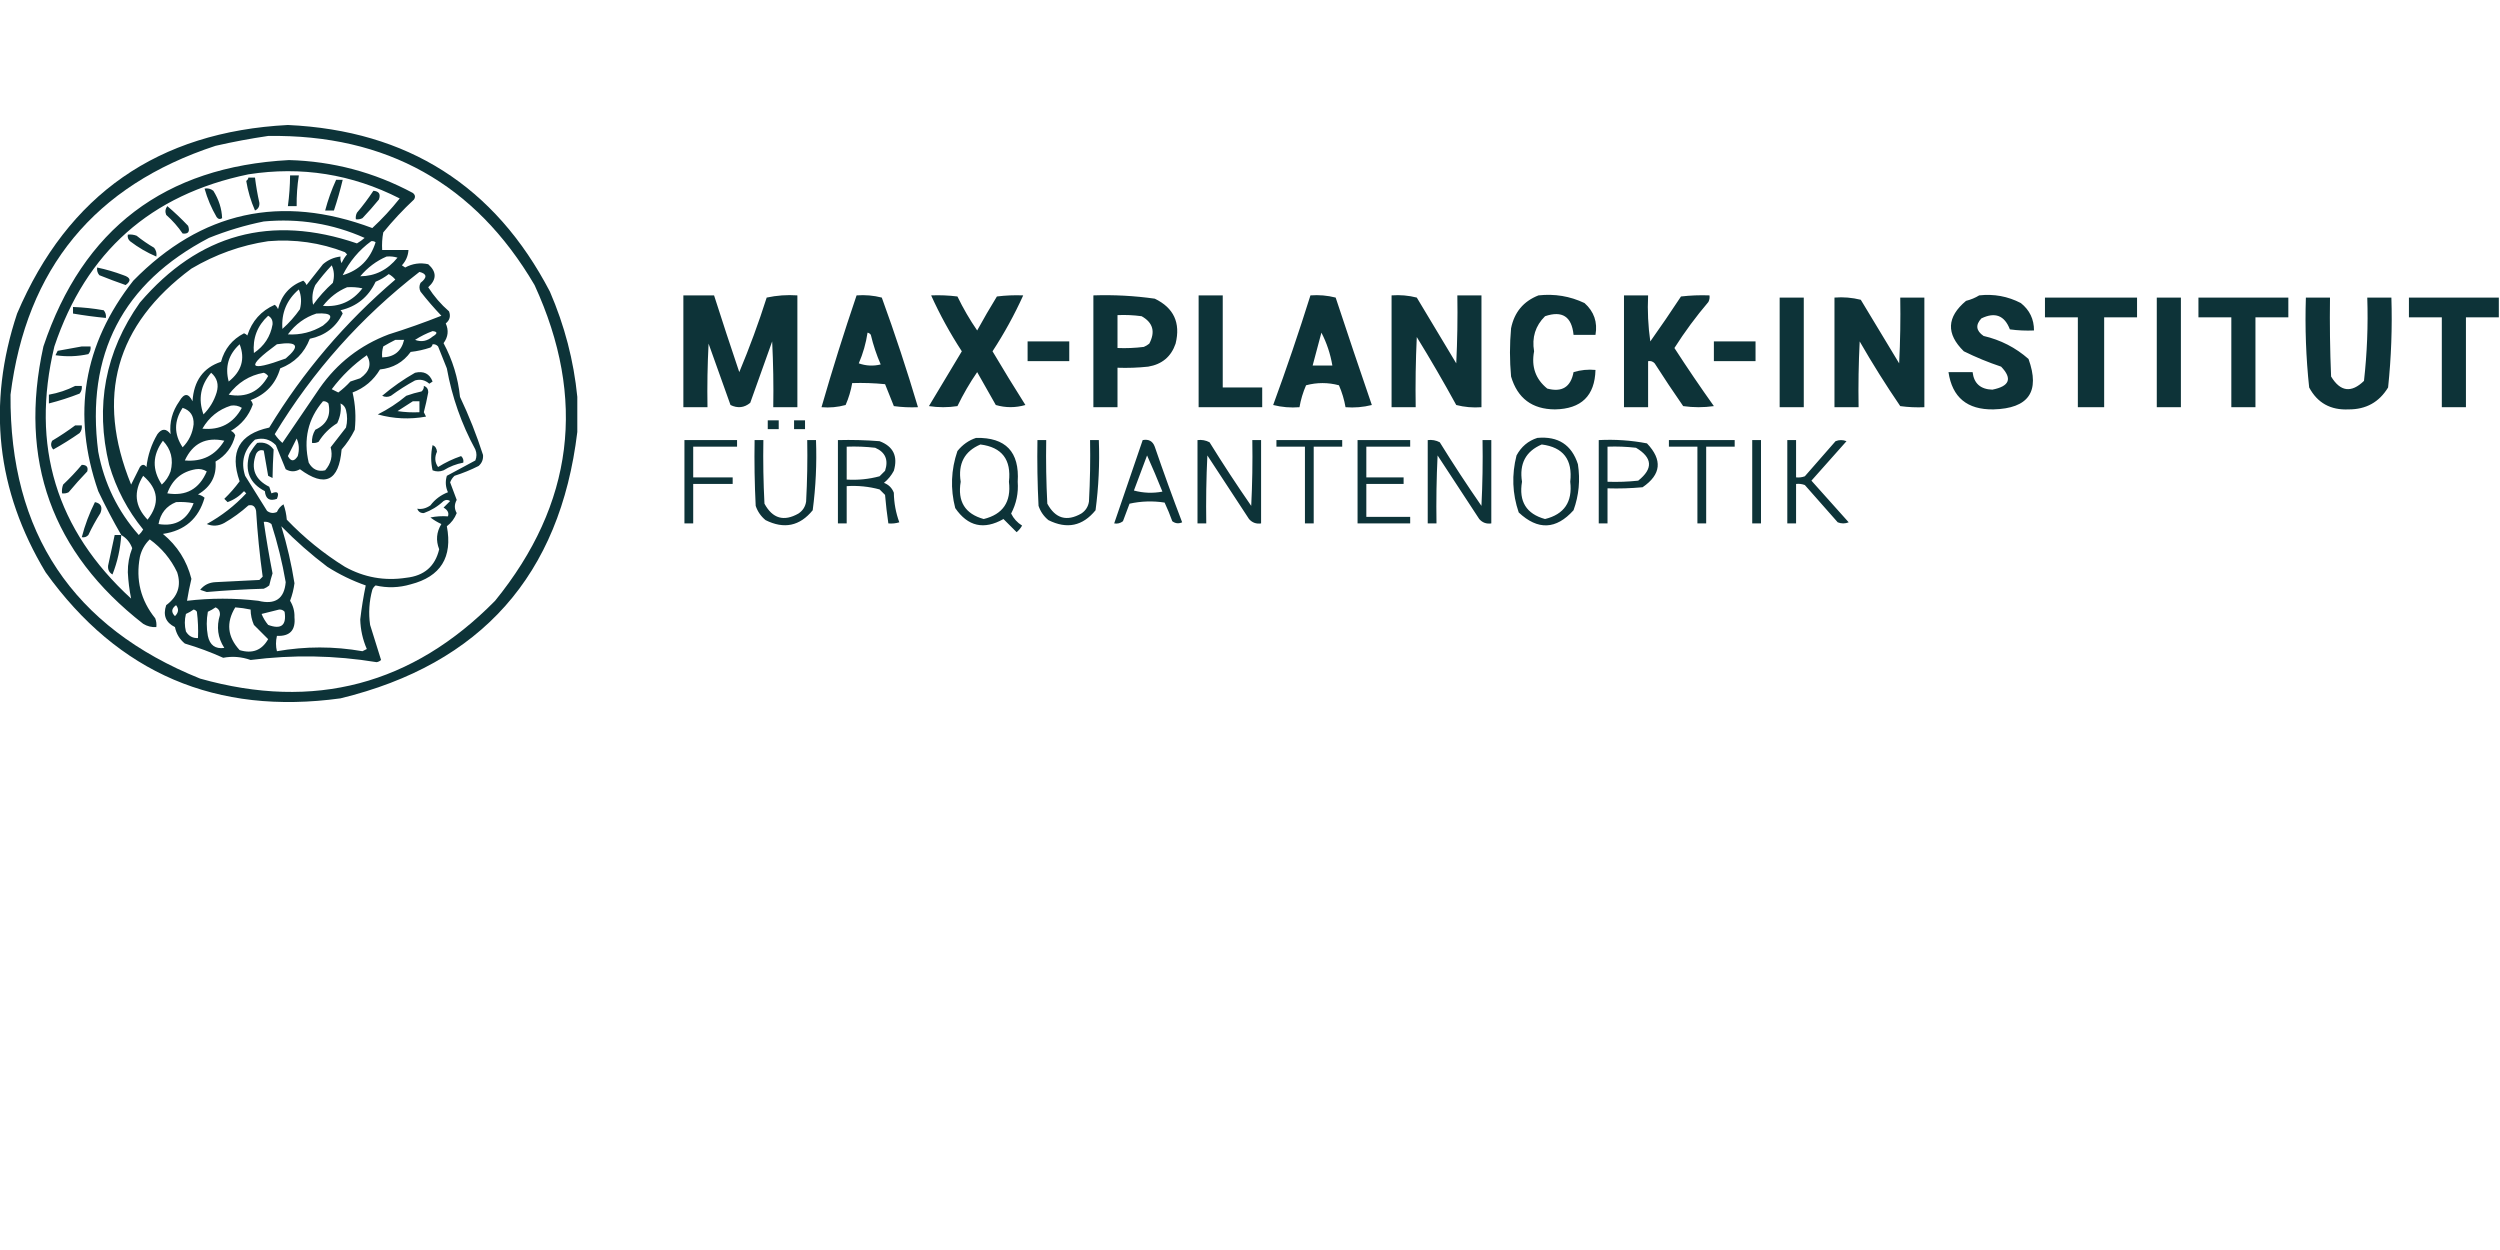 <?xml version="1.0" encoding="UTF-8" standalone="no"?>
<svg xmlns="http://www.w3.org/2000/svg" xmlns:xlink="http://www.w3.org/1999/xlink" xmlns:serif="http://www.serif.com/" width="100%" height="100%" viewBox="0 0 1000 500" version="1.1" xml:space="preserve" style="fill-rule:evenodd;clip-rule:evenodd;stroke-linejoin:round;stroke-miterlimit:2;">
    <g id="MPQ" transform="matrix(0.709,0,0,0.709,-10.697,44.172)">
        <g id="Head" transform="matrix(1.237,0,0,1.237,-1432.45,5.124)">
            <path d="M1433.5,126.5L1433.5,142.5C1425.63,207.873 1389.63,248.373 1325.5,264C1268.89,271.767 1224.06,252.601 1191,206.5C1168.57,169.22 1164.23,129.887 1178,88.5C1201.12,34.257 1242.28,5.59 1301.5,2.5C1356.08,5.021 1395.92,30.354 1421,78.5C1427.7,93.981 1431.87,109.981 1433.5,126.5ZM1292.5,7.5C1284.58,8.656 1276.58,10.156 1268.5,12C1213.37,30.099 1182.2,67.932 1175,125.5C1174.53,188.439 1203.37,231.605 1261.5,255C1313.46,269.637 1358.29,257.804 1396,219.5C1431.85,175.353 1437.85,127.353 1414,75.5C1386.96,29.382 1346.46,6.715 1292.5,7.5Z" style="fill:rgb(13,51,56);"></path>
            <path d="M1344.5,59.5L1356.5,59.5C1356.33,62.179 1355.33,64.513 1353.5,66.5C1354,66.833 1354.5,67.167 1355,67.5C1358.31,65.693 1361.81,65.193 1365.5,66C1369.41,69.455 1369.41,72.955 1365.5,76.5C1368.14,80.635 1371.3,84.301 1375,87.5C1375.82,89.701 1375.32,91.534 1373.5,93C1374.92,96.164 1374.59,99.164 1372.5,102C1376.61,109.665 1379.11,117.831 1380,126.5C1384.1,135.128 1387.6,143.962 1390.5,153C1390.65,155.034 1389.98,156.701 1388.5,158C1384.95,159.793 1381.29,161.293 1377.5,162.5C1376.59,163.328 1375.92,164.328 1375.5,165.5C1376.5,168.172 1377.5,170.838 1378.5,173.5C1377.37,175.538 1377.37,177.538 1378.5,179.5C1377.55,181.949 1376.05,183.949 1374,185.5C1376.69,199.65 1371.19,208.483 1357.5,212C1352.18,213.568 1346.84,213.735 1341.5,212.5C1340.81,213.025 1340.31,213.692 1340,214.5C1338.56,219.762 1338.23,225.096 1339,230.5C1340.74,235.932 1342.4,241.265 1344,246.5C1343.44,247.022 1342.77,247.355 1342,247.5C1322.86,244.364 1303.7,244.031 1284.5,246.5C1280.35,245.028 1276.18,244.695 1272,245.5C1266.4,242.965 1260.57,240.798 1254.5,239C1252.11,237.048 1250.61,234.548 1250,231.5C1245.78,229.437 1244.45,226.104 1246,221.5C1251.31,217.584 1252.97,212.584 1251,206.5C1248.12,200.453 1243.96,195.453 1238.5,191.5C1236.24,193.677 1234.74,196.343 1234,199.5C1232.04,209.95 1234.38,219.284 1241,227.5C1241.49,228.793 1241.66,230.127 1241.5,231.5C1239.35,231.628 1237.35,231.128 1235.5,230C1193.78,197.512 1178.61,155.345 1190,103.5C1208,49.846 1245.34,21.512 1302,18.5C1322.03,19.05 1340.87,24.05 1358.5,33.5C1359.58,34.365 1359.75,35.365 1359,36.5C1353.97,41.199 1349.3,46.199 1345,51.5C1344.5,54.146 1344.34,56.813 1344.5,59.5ZM1350.5,100.5C1348.71,101.391 1346.88,102.391 1345,103.5C1344.51,105.134 1344.34,106.801 1344.5,108.5C1349.95,108.379 1353.28,105.712 1354.5,100.5L1350.5,100.5ZM1297.5,223.5C1294.97,224.166 1292.31,224.832 1289.5,225.5C1290.25,227.332 1291.25,228.999 1292.5,230.5C1298.45,232.71 1300.95,230.71 1300,224.5C1299.33,223.748 1298.5,223.414 1297.5,223.5ZM1268.5,222.5C1267.47,223.249 1266.3,223.915 1265,224.5C1264.33,228.167 1264.33,231.833 1265,235.5C1265.89,239.737 1268.39,241.571 1272.5,241C1269.51,236.378 1268.84,231.378 1270.5,226C1270.61,224.301 1269.95,223.134 1268.5,222.5ZM1317.5,128.5C1310.68,136.5 1308.51,145.833 1311,156.5C1312.71,159.58 1315.21,160.746 1318.5,160C1321.21,156.889 1322.04,153.389 1321,149.5C1323.33,146.5 1325.67,143.5 1328,140.5C1328.67,137.833 1328.67,135.167 1328,132.5C1327.63,131.09 1326.8,130.09 1325.5,129.5C1325.93,132.475 1325.43,135.475 1324,138.5C1320.5,140.667 1317.67,143.5 1315.5,147C1314.55,147.483 1313.55,147.649 1312.5,147.5C1312.37,145.345 1312.87,143.345 1314,141.5C1319.21,139.083 1321.21,135.083 1320,129.5C1319.33,128.748 1318.5,128.414 1317.5,128.5ZM1275.5,130.5C1269.88,132.271 1265.55,135.771 1262.5,141C1270.6,141.785 1276.6,138.618 1280.5,131.5C1278.95,130.548 1277.29,130.215 1275.5,130.5ZM1253.5,131.5C1249.51,137.518 1249.51,143.518 1253.5,149.5C1256.38,146.578 1258.04,143.078 1258.5,139C1258.67,135.149 1257,132.649 1253.5,131.5ZM1254.5,155.5C1262.45,156.19 1268.45,153.19 1272.5,146.5C1264.1,144.701 1258.1,147.701 1254.5,155.5ZM1305.5,145.5C1304.19,148.114 1302.86,150.78 1301.5,153.5C1302.89,156.079 1304.39,156.079 1306,153.5C1306.8,150.633 1306.63,147.966 1305.5,145.5ZM1244.5,146.5C1239.68,153.077 1239.52,159.743 1244,166.5C1245.83,164.844 1247.16,162.844 1248,160.5C1249.39,155.051 1248.23,150.384 1244.5,146.5ZM1259.5,159.5C1253.09,160.566 1248.76,164.233 1246.5,170.5C1255.06,171.885 1261.06,168.552 1264.5,160.5C1262.95,159.548 1261.29,159.215 1259.5,159.5ZM1235.5,162.5C1230.99,169.746 1231.65,176.412 1237.5,182.5C1243.18,175.228 1242.51,168.561 1235.5,162.5ZM1290.5,46.5C1282.06,48.2 1273.72,50.7 1265.5,54C1226.1,74.625 1209.27,107.125 1215,151.5C1217.72,165.945 1223.89,178.612 1233.5,189.5C1234.29,188.758 1234.95,187.925 1235.5,187C1228.38,178.257 1223.21,168.423 1220,157.5C1213.48,130.626 1218.14,105.959 1234,83.5C1260.82,52.119 1293.82,43.119 1333,56.5C1334.25,55.789 1335.42,54.956 1336.5,54C1321.89,47.51 1306.56,45.01 1290.5,46.5ZM1292.5,55.5C1280.15,57.343 1268.48,61.51 1257.5,68C1222.88,93.661 1213.71,126.494 1230,166.5C1231.33,163.869 1232.66,161.202 1234,158.5C1235,157.167 1236,157.167 1237,158.5C1237.59,153.133 1239.26,148.133 1242,143.5C1244,140.833 1246,140.833 1248,143.5C1247.42,138.092 1248.75,133.092 1252,128.5C1254.18,124.71 1256.18,124.71 1258,128.5C1258.58,119.181 1262.92,113.181 1271,110.5C1272.6,104.62 1276.1,100.286 1281.5,97.5C1282.09,97.709 1282.59,98.043 1283,98.5C1285.11,91.932 1289.27,87.266 1295.5,84.5C1296.19,85.025 1296.69,85.692 1297,86.5C1298.54,80.132 1302.37,75.798 1308.5,73.5C1309.19,74.025 1309.69,74.692 1310,75.5C1312.5,72.333 1315,69.167 1317.5,66C1319.82,64.007 1322.48,62.841 1325.5,62.5C1325.35,63.552 1325.52,64.552 1326,65.5C1326.64,64.034 1327.47,62.7 1328.5,61.5C1328.17,61.167 1327.83,60.833 1327.5,60.5C1316.24,56.15 1304.57,54.484 1292.5,55.5ZM1339.5,55.5C1333.93,59.573 1329.6,64.739 1326.5,71C1334.04,68.79 1339.04,63.79 1341.5,56C1340.91,55.536 1340.24,55.369 1339.5,55.5ZM1346.5,62.5C1341.85,64.507 1337.85,67.507 1334.5,71.5C1341.29,71.439 1346.96,68.606 1351.5,63C1349.87,62.507 1348.2,62.34 1346.5,62.5ZM1321.5,66.5C1318.83,69.335 1316.33,72.335 1314,75.5C1312.68,78.406 1312.35,81.406 1313,84.5C1315.63,80.868 1318.63,77.535 1322,74.5C1322.8,71.633 1322.63,68.966 1321.5,66.5ZM1361.5,69.5C1334.93,90.072 1312.93,114.738 1295.5,143.5C1296.48,144.981 1297.65,146.315 1299,147.5C1304.67,139.167 1310.33,130.833 1316,122.5C1323.98,111.094 1334.48,102.927 1347.5,98C1355.65,95.452 1363.65,92.619 1371.5,89.5C1368.15,85.981 1364.98,82.314 1362,78.5C1361.33,77.167 1361.33,75.833 1362,74.5C1365.13,72.039 1364.97,70.372 1361.5,69.5ZM1347.5,70.5C1345.73,71.892 1343.73,73.059 1341.5,74C1338.24,80.929 1332.91,85.262 1325.5,87C1325.96,87.414 1326.29,87.914 1326.5,88.5C1323.43,94.723 1318.43,98.556 1311.5,100C1309,106.5 1304.5,111 1298,113.5C1295.96,120.54 1291.46,125.373 1284.5,128C1285.02,128.561 1285.36,129.228 1285.5,130C1283.63,135.207 1280.29,139.207 1275.5,142C1276.43,142.388 1277.09,143.055 1277.5,144C1276.18,149.313 1273.18,153.313 1268.5,156C1269.06,162.542 1266.39,167.542 1260.5,171C1261.62,171.249 1262.62,171.749 1263.5,172.5C1260.77,182.063 1254.43,187.563 1244.5,189C1251.07,194.408 1255.41,201.241 1257.5,209.5C1256.7,212.82 1256.04,216.154 1255.5,219.5C1266.33,218.225 1277.16,218.225 1288,219.5C1295.7,221.422 1299.87,218.589 1300.5,211C1298.95,202.017 1296.78,193.184 1294,184.5C1292.99,183.663 1291.82,183.33 1290.5,183.5C1291.64,191.36 1292.97,199.193 1294.5,207C1293.92,208.811 1293.42,210.645 1293,212.5C1292.25,213.126 1291.42,213.626 1290.5,214C1281.81,214.254 1273.15,214.754 1264.5,215.5C1263.5,215.167 1262.5,214.833 1261.5,214.5C1263.25,212.3 1265.59,211.133 1268.5,211C1275.17,210.667 1281.83,210.333 1288.5,210L1290,208.5C1288.62,198.586 1287.62,188.586 1287,178.5C1286.58,176.385 1285.41,175.552 1283.5,176C1280.11,179.053 1276.45,181.72 1272.5,184C1269.86,185.436 1267.19,185.602 1264.5,184.5C1271.26,180.789 1277.26,176.122 1282.5,170.5C1282.17,170.167 1281.83,169.833 1281.5,169.5C1279.39,171.786 1276.89,173.452 1274,174.5L1272.5,173C1275.07,170.521 1277.4,167.854 1279.5,165C1274.77,151.622 1279.27,143.455 1293,140.5C1308.48,115.011 1327.64,92.511 1350.5,73C1349.63,71.955 1348.63,71.122 1347.5,70.5ZM1328.5,76.5C1324.19,78.293 1320.52,81.126 1317.5,85C1324.92,85.626 1330.92,82.96 1335.5,77C1333.19,76.503 1330.86,76.337 1328.5,76.5ZM1306.5,77.5C1300.96,82.245 1298.46,88.245 1299,95.5C1302.04,92.797 1304.7,89.797 1307,86.5C1307.8,83.304 1307.64,80.304 1306.5,77.5ZM1314.5,88.5C1309.28,90.188 1304.95,93.354 1301.5,98C1307.24,98.322 1312.58,96.989 1317.5,94C1322.79,89.868 1321.79,88.035 1314.5,88.5ZM1292.5,89.5C1287.54,94.097 1285.37,99.763 1286,106.5C1290.72,103.304 1293.55,98.97 1294.5,93.5C1294.66,91.646 1293.99,90.312 1292.5,89.5ZM1367.5,96.5C1364.69,97.537 1362.02,98.87 1359.5,100.5C1362.36,101.599 1365.03,101.099 1367.5,99C1369.84,97.608 1369.84,96.775 1367.5,96.5ZM1250.5,221.5C1248.36,223.06 1248.2,224.727 1250,226.5C1251.68,224.852 1251.84,223.185 1250.5,221.5ZM1250.5,174.5C1246.05,176.291 1243.39,179.624 1242.5,184.5C1250.29,185.763 1255.62,182.596 1258.5,175C1255.85,174.503 1253.19,174.336 1250.5,174.5ZM1277.5,222.5C1273.25,229.441 1273.92,235.941 1279.5,242C1285.28,243.758 1289.61,242.092 1292.5,237C1290.4,234.9 1288.23,232.733 1286,230.5C1285.02,228.26 1284.52,225.927 1284.5,223.5C1282.19,223.007 1279.86,222.674 1277.5,222.5ZM1298.5,185.5C1301.11,194.007 1303.11,202.674 1304.5,211.5C1304.15,214.251 1303.48,216.917 1302.5,219.5C1303.92,221.787 1304.59,224.287 1304.5,227C1305.07,232.93 1302.4,235.764 1296.5,235.5C1295.94,237.949 1295.94,240.282 1296.5,242.5C1309.5,240.222 1322.5,240.222 1335.5,242.5C1336.17,242.167 1336.83,241.833 1337.5,241.5C1335.63,237.195 1334.63,232.695 1334.5,228C1335.12,222.711 1335.95,217.545 1337,212.5C1330.85,210.339 1325.01,207.506 1319.5,204C1312.04,198.369 1305.04,192.202 1298.5,185.5ZM1258.5,223.5C1257.47,224.249 1256.3,224.915 1255,225.5C1254.33,228.167 1254.33,230.833 1255,233.5C1256.26,235.607 1258.1,236.607 1260.5,236.5C1260.67,232.486 1260.5,228.486 1260,224.5C1259.62,223.944 1259.12,223.611 1258.5,223.5ZM1279.5,102.5C1274.4,107.141 1272.73,112.808 1274.5,119.5C1280.41,114.822 1282.08,109.155 1279.5,102.5ZM1296.5,102.5C1282.08,113.092 1283.41,115.258 1300.5,109C1307.3,103.233 1305.97,101.066 1296.5,102.5ZM1367.5,102.5C1367.39,103.117 1367.06,103.617 1366.5,104C1363.58,104.988 1360.58,105.654 1357.5,106C1354.1,110.704 1349.44,113.37 1343.5,114C1340.53,118.973 1336.36,122.473 1331,124.5C1332.29,130.027 1332.62,135.694 1332,141.5C1330.39,144.772 1328.39,147.772 1326,150.5C1324.78,164.948 1318.44,167.948 1307,159.5C1304.82,160.758 1302.65,160.758 1300.5,159.5C1299.06,155.857 1297.56,152.19 1296,148.5C1293.35,145.806 1290.18,144.973 1286.5,146C1281.44,150.641 1279.94,156.141 1282,162.5C1285.33,167.833 1288.67,173.167 1292,178.5C1293.39,179.554 1294.89,179.72 1296.5,179C1297.16,177.513 1298.16,176.347 1299.5,175.5C1300.31,177.766 1300.81,180.1 1301,182.5C1308.96,190.803 1317.8,197.97 1327.5,204C1336.26,208.857 1345.6,210.524 1355.5,209C1363.67,208.113 1368.67,203.78 1370.5,196C1368.92,191.985 1369.25,188.151 1371.5,184.5C1369.71,183.684 1368.05,182.684 1366.5,181.5C1369.1,180.969 1371.77,180.802 1374.5,181C1375.06,179.434 1374.39,178.101 1372.5,177L1375.5,174C1374.5,173.333 1373.5,173.333 1372.5,174C1369.87,176.466 1366.87,178.299 1363.5,179.5C1362,179.547 1361,178.881 1360.5,177.5C1362.51,177.868 1364.51,177.368 1366.5,176C1368.6,173.23 1371.27,171.23 1374.5,170C1373.4,167.599 1373.23,165.099 1374,162.5C1378.3,160.172 1382.63,157.839 1387,155.5C1387.67,153.833 1387.67,152.167 1387,150.5C1380.66,138.837 1376.33,126.503 1374,113.5C1372.67,110.167 1371.33,106.833 1370,103.5C1369.33,102.748 1368.5,102.414 1367.5,102.5ZM1359.5,115.5C1363.45,114.573 1366.11,115.906 1367.5,119.5C1367,119.833 1366.5,120.167 1366,120.5C1364.1,118.818 1361.94,118.318 1359.5,119C1355.66,121.084 1352,123.417 1348.5,126C1347.17,126.667 1345.83,126.667 1344.5,126C1349.25,121.974 1354.25,118.474 1359.5,115.5ZM1363.5,121.5C1364.88,121.962 1365.55,122.962 1365.5,124.5C1364.94,127.535 1364.27,130.535 1363.5,133.5C1363.83,134.167 1364.17,134.833 1364.5,135.5C1357.09,136.851 1349.76,136.517 1342.5,134.5C1347.18,132.164 1351.51,129.331 1355.5,126C1357.79,125.178 1360.12,124.511 1362.5,124C1363.25,123.329 1363.59,122.496 1363.5,121.5ZM1358.5,128.5C1356.23,129.976 1353.9,131.476 1351.5,133C1354.82,133.498 1358.15,133.665 1361.5,133.5L1361.5,128.5L1358.5,128.5ZM1287.5,147.5C1290.65,146.959 1293.15,147.959 1295,150.5C1294.73,154.937 1294.56,159.271 1294.5,163.5C1293.83,163.167 1293.17,162.833 1292.5,162.5C1291.8,158.623 1291.14,154.79 1290.5,151C1289,150.493 1287.84,150.993 1287,152.5C1284.48,159.253 1286.48,164.253 1293,167.5C1293.33,168.5 1293.67,169.5 1294,170.5C1296.83,169.333 1297.67,170.167 1296.5,173C1293.16,174.206 1291.33,173.04 1291,169.5C1284.05,165.908 1281.71,160.241 1284,152.5C1285,150.677 1286.16,149.01 1287.5,147.5ZM1367.5,148.5C1368.69,148.97 1369.36,149.97 1369.5,151.5C1368.34,154.041 1368.5,156.375 1370,158.5C1373.3,156.432 1376.8,154.766 1380.5,153.5C1381.39,154.325 1381.72,155.325 1381.5,156.5C1378.31,157.092 1375.31,158.259 1372.5,160C1370.83,160.667 1369.17,160.667 1367.5,160C1366.64,156.24 1366.64,152.406 1367.5,148.5ZM1337.5,107.5C1331.4,111.764 1326.07,116.931 1321.5,123L1324.5,124.5C1326.5,122.995 1328.34,121.328 1330,119.5L1334.5,118C1338.82,114.944 1339.82,111.444 1337.5,107.5ZM1266.5,115.5C1261.67,121.155 1260.5,127.489 1263,134.5C1265.83,131.671 1267.83,128.337 1269,124.5C1270.07,120.858 1269.24,117.858 1266.5,115.5ZM1290.5,115.5C1283.97,116.658 1278.63,119.991 1274.5,125.5C1282.5,126.997 1288.5,124.164 1292.5,117C1291.96,116.283 1291.29,115.783 1290.5,115.5ZM1225.5,189.5C1221.77,183.045 1218.27,176.378 1215,169.5C1202.86,134.495 1208.19,102.495 1231,73.5C1262.02,41.894 1298.35,33.894 1340,49.5C1344.47,45.365 1348.63,40.865 1352.5,36C1330.69,24.899 1307.69,21.232 1283.5,25C1238.96,34.209 1209.46,60.376 1195,103.5C1184.12,148.854 1195.79,187.187 1230,218.5C1229.21,214.628 1228.71,210.628 1228.5,206.5C1228.46,202.694 1229.12,199.027 1230.5,195.5C1229.53,192.871 1227.87,190.871 1225.5,189.5ZM1225.5,189.5C1225.11,195.708 1223.78,201.708 1221.5,207.5C1220.01,206.652 1219.34,205.319 1219.5,203.5C1220.5,198.821 1221.5,194.154 1222.5,189.5L1225.5,189.5ZM1302.5,25.5L1306.5,25.5C1305.77,30.13 1305.44,34.797 1305.5,39.5L1301.5,39.5C1302.13,34.859 1302.46,30.193 1302.5,25.5ZM1283.5,26.5L1286.5,26.5C1286.97,30.356 1287.64,34.189 1288.5,38C1288.61,39.662 1287.95,40.829 1286.5,41.5C1284.6,37.193 1283.27,32.693 1282.5,28C1283.06,27.617 1283.39,27.117 1283.5,26.5ZM1323.5,27.5L1326.5,27.5C1325.37,32.219 1324.04,36.886 1322.5,41.5L1318.5,41.5C1319.77,36.688 1321.44,32.022 1323.5,27.5ZM1263.5,31.5C1264.98,31.238 1266.31,31.571 1267.5,32.5C1270.01,36.529 1271.35,40.696 1271.5,45C1270.55,45.617 1269.72,45.451 1269,44.5C1266.6,40.365 1264.76,36.032 1263.5,31.5ZM1340.5,32.5C1343.08,32.722 1343.91,34.055 1343,36.5C1340.62,39.427 1338.12,42.261 1335.5,45C1334.55,45.483 1333.55,45.65 1332.5,45.5C1332.35,44.448 1332.52,43.448 1333,42.5C1335.72,39.29 1338.22,35.956 1340.5,32.5ZM1246.5,39.5C1249.72,42.218 1252.89,45.218 1256,48.5C1256.92,51.134 1256.09,52.301 1253.5,52C1251.37,48.87 1248.87,46.037 1246,43.5C1245.42,42.072 1245.59,40.738 1246.5,39.5ZM1228.5,52.5C1229.87,52.343 1231.21,52.51 1232.5,53C1235.03,55.029 1237.7,56.862 1240.5,58.5C1241.43,59.689 1241.76,61.022 1241.5,62.5C1237.27,60.713 1233.27,58.38 1229.5,55.5C1228.61,54.675 1228.28,53.675 1228.5,52.5ZM1214.5,67.5C1218.55,68.35 1222.55,69.516 1226.5,71C1229.82,72.085 1230.15,73.585 1227.5,75.5C1223.46,74.098 1219.46,72.598 1215.5,71C1214.66,69.989 1214.33,68.822 1214.5,67.5ZM1203.5,85.5C1208.2,85.671 1212.86,86.171 1217.5,87C1218.34,88.011 1218.67,89.178 1218.5,90.5C1213.47,90.019 1208.47,89.353 1203.5,88.5L1203.5,85.5ZM1207.5,103.5L1211.5,103.5C1211.67,104.822 1211.34,105.989 1210.5,107C1205.47,108.092 1200.47,108.258 1195.5,107.5C1195.83,106.833 1196.17,106.167 1196.5,105.5C1200.31,104.833 1203.98,104.166 1207.5,103.5ZM1204.5,121.5L1207.5,121.5C1207.67,122.822 1207.34,123.989 1206.5,125C1201.9,126.802 1197.24,128.302 1192.5,129.5L1192.5,125.5C1196.78,124.739 1200.78,123.405 1204.5,121.5ZM1207.5,157.5C1209.69,157.511 1210.52,158.511 1210,160.5C1207.05,163.572 1204.22,166.739 1201.5,170C1200.55,170.483 1199.55,170.649 1198.5,170.5C1198.34,169.127 1198.51,167.793 1199,166.5C1202.04,163.631 1204.87,160.631 1207.5,157.5ZM1213.5,174.5C1216.24,175.072 1217.08,176.738 1216,179.5C1213.97,182.706 1212.13,186.04 1210.5,189.5C1209.68,190.386 1208.68,190.719 1207.5,190.5C1208.93,184.973 1210.93,179.64 1213.5,174.5ZM1204.5,139.5L1207.5,139.5C1207.67,140.822 1207.34,141.989 1206.5,143C1202.63,145.698 1198.63,148.198 1194.5,150.5C1193.39,149.277 1193.22,147.944 1194,146.5C1197.68,144.304 1201.18,141.97 1204.5,139.5Z" style="fill:rgb(13,51,56);"></path>
        </g>
        <g id="Für-Quanten-Optik" serif:id="Für Quanten Optik" transform="matrix(1.237,0,0,1.237,-334.167,-68.215)">
            <path d="M727.5,204.5C741.038,204.21 747.372,210.876 746.5,224.5C746.879,229.632 745.879,234.465 743.5,239C744.628,241.296 746.295,243.129 748.5,244.5C747.855,245.646 747.022,246.646 746,247.5L740,241.5C731.089,246.563 723.756,244.896 718,236.5C715.748,227.705 716.082,219.039 719,210.5C721.322,207.605 724.155,205.605 727.5,204.5ZM729.5,207.5C722.209,210.596 719.209,216.262 720.5,224.5C718.978,233.484 722.478,239.151 731,241.5C739.756,239.355 743.59,233.688 742.5,224.5C743.651,214.417 739.317,208.75 729.5,207.5ZM983.5,204.5C992.982,203.644 999.148,207.644 1002,216.5C1003.11,223.715 1002.45,230.715 1000,237.5C992.054,246.346 983.721,246.68 975,238.5C972.082,229.961 971.748,221.295 974,212.5C976.161,208.495 979.328,205.829 983.5,204.5ZM985.5,207.5C978.209,210.596 975.209,216.262 976.5,224.5C974.978,233.484 978.478,239.151 987,241.5C995.756,239.355 999.59,233.688 998.5,224.5C999.651,214.417 995.317,208.75 985.5,207.5ZM594.5,205.5L618.5,205.5L618.5,208.5L598.5,208.5L598.5,222.5L616.5,222.5L616.5,225.5L598.5,225.5L598.5,243.5L594.5,243.5L594.5,205.5ZM626.5,205.5L630.5,205.5C630.334,215.172 630.5,224.839 631,234.5C634.677,241.282 639.843,242.782 646.5,239C648.487,237.681 649.654,235.848 650,233.5C650.5,224.173 650.666,214.839 650.5,205.5L654.5,205.5C654.903,216.231 654.403,226.898 653,237.5C647.12,244.725 639.954,246.225 631.5,242C629.383,240.269 627.883,238.102 627,235.5C626.5,225.506 626.334,215.506 626.5,205.5ZM664.5,205.5C670.842,205.334 677.175,205.5 683.5,206C689.777,208.389 691.943,212.889 690,219.5C688.878,221.624 687.378,223.457 685.5,225C687.667,225.833 689.167,227.333 690,229.5C690.081,234.187 690.915,238.687 692.5,243C690.866,243.494 689.199,243.66 687.5,243.5C686.869,239.196 686.369,234.863 686,230.5L683.5,228C678.599,226.675 673.599,226.175 668.5,226.5L668.5,243.5L664.5,243.5L664.5,205.5ZM668.5,208.5L668.5,223.5C673.599,223.825 678.599,223.325 683.5,222L686,219.5C687.645,214.525 686.145,211.025 681.5,209C677.179,208.501 672.846,208.334 668.5,208.5ZM755.5,205.5L759.5,205.5C759.334,215.172 759.5,224.839 760,234.5C763.677,241.282 768.843,242.782 775.5,239C777.487,237.681 778.654,235.848 779,233.5C779.5,224.173 779.666,214.839 779.5,205.5L783.5,205.5C783.903,216.231 783.403,226.898 782,237.5C776.12,244.725 768.954,246.225 760.5,242C758.383,240.269 756.883,238.102 756,235.5C755.5,225.506 755.334,215.506 755.5,205.5ZM803.5,205.5C806.238,204.965 808.072,205.965 809,208.5C812.975,220.093 817.142,231.593 821.5,243C819.888,243.72 818.388,243.554 817,242.5C815.963,239.595 814.796,236.761 813.5,234C808.136,233.171 802.802,233.337 797.5,234.5C796.5,237.167 795.5,239.833 794.5,242.5C793.311,243.429 791.978,243.762 790.5,243.5C794.826,230.844 799.16,218.177 803.5,205.5ZM805.5,212.5C803.516,217.808 801.516,223.141 799.5,228.5C803.795,229.661 808.129,229.828 812.5,229C810.243,223.376 807.91,217.876 805.5,212.5ZM828.5,205.5C830.467,205.261 832.301,205.594 834,206.5C840.085,216.338 846.418,226.004 853,235.5C853.5,225.506 853.666,215.506 853.5,205.5L857.5,205.5L857.5,243.5C855.278,243.822 853.444,243.155 852,241.5C845.667,231.833 839.333,222.167 833,212.5C832.5,222.828 832.334,233.161 832.5,243.5L828.5,243.5L828.5,205.5ZM864.5,205.5L894.5,205.5L894.5,208.5L881.5,208.5L881.5,243.5L877.5,243.5L877.5,208.5L864.5,208.5L864.5,205.5ZM901.5,205.5L925.5,205.5L925.5,208.5L905.5,208.5L905.5,222.5L922.5,222.5L922.5,225.5L905.5,225.5L905.5,240.5L925.5,240.5L925.5,243.5L901.5,243.5L901.5,205.5ZM933.5,205.5C935.467,205.261 937.301,205.594 939,206.5C945.085,216.338 951.418,226.004 958,235.5C958.5,225.506 958.666,215.506 958.5,205.5L962.5,205.5L962.5,243.5C960.278,243.822 958.444,243.155 957,241.5C950.667,231.833 944.333,222.167 938,212.5C937.5,222.828 937.334,233.161 937.5,243.5L933.5,243.5L933.5,205.5ZM1011.5,205.5C1018.92,205.109 1026.25,205.609 1033.5,207C1040.65,214.539 1039.99,221.205 1031.5,227C1026.18,227.499 1020.84,227.666 1015.5,227.5L1015.5,243.5L1011.5,243.5L1011.5,205.5ZM1015.5,208.5L1015.5,224.5C1020.18,224.666 1024.85,224.499 1029.5,224C1036.39,218.535 1036.05,213.535 1028.5,209C1024.18,208.501 1019.85,208.334 1015.5,208.5ZM1043.5,205.5L1073.5,205.5L1073.5,208.5L1060.5,208.5L1060.5,243.5L1056.5,243.5L1056.5,208.5L1043.5,208.5L1043.5,205.5ZM1081.5,205.5L1085.5,205.5L1085.5,243.5L1081.5,243.5L1081.5,205.5ZM1097.5,205.5L1101.5,205.5L1101.5,222.5C1102.87,222.657 1104.21,222.49 1105.5,222C1110.17,216.667 1114.83,211.333 1119.5,206C1121.17,205.333 1122.83,205.333 1124.5,206C1119.17,212 1113.83,218 1108.5,224C1114.17,230.333 1119.83,236.667 1125.5,243C1123.83,243.667 1122.17,243.667 1120.5,243C1115.5,237.333 1110.5,231.667 1105.5,226C1104.21,225.51 1102.87,225.343 1101.5,225.5L1101.5,243.5L1097.5,243.5L1097.5,205.5ZM632.5,196.5L637.5,196.5L637.5,200.5L632.5,200.5L632.5,196.5ZM644.5,196.5L649.5,196.5L649.5,200.5L644.5,200.5L644.5,196.5Z" style="fill:rgb(13,51,56);"></path>
        </g>
        <g id="Max-Plank-Institut" serif:id="Max Plank Institut" transform="matrix(1.237,0,0,1.237,30.144,-68.215)">
            <path d="M299.5,139.5L313.5,139.5C317.223,151.168 321.056,162.835 325,174.5C329.648,163.392 333.815,152.059 337.5,140.5C342.12,139.507 346.786,139.173 351.5,139.5L351.5,190.5L340.5,190.5C340.666,180.494 340.5,170.494 340,160.5C336.667,169.833 333.333,179.167 330,188.5C327.275,190.758 324.275,191.091 321,189.5C317.667,180.167 314.333,170.833 311,161.5C310.5,171.161 310.334,180.828 310.5,190.5L299.5,190.5L299.5,139.5ZM378.5,139.5C382.437,139.207 386.27,139.54 390,140.5C396.006,157.018 401.506,173.685 406.5,190.5C402.818,190.665 399.152,190.499 395.5,190C394.167,186.667 392.833,183.333 391.5,180C386.511,179.501 381.511,179.334 376.5,179.5C375.909,182.94 374.909,186.273 373.5,189.5C369.893,190.489 366.226,190.823 362.5,190.5C367.431,173.373 372.765,156.373 378.5,139.5ZM383.5,156.5C382.782,161.323 381.449,165.99 379.5,170.5C382.784,171.657 386.118,171.824 389.5,171C387.607,166.653 386.107,162.153 385,157.5C384.617,156.944 384.117,156.611 383.5,156.5ZM412.5,139.5C416.514,139.334 420.514,139.501 424.5,140C427.136,145.448 430.136,150.614 433.5,155.5C436.374,150.251 439.374,145.085 442.5,140C446.486,139.501 450.486,139.334 454.5,139.5C450.505,148.32 445.838,156.82 440.5,165C445.368,173.234 450.368,181.4 455.5,189.5C450.95,190.8 446.45,190.8 442,189.5C439.167,184.5 436.333,179.5 433.5,174.5C430.121,179.421 427.121,184.588 424.5,190C420.167,190.667 415.833,190.667 411.5,190C416.5,181.667 421.5,173.333 426.5,165C421.154,156.804 416.488,148.304 412.5,139.5ZM486.5,139.5C495.884,139.184 505.218,139.684 514.5,141C523.177,145.19 526.343,152.024 524,161.5C521.973,167.445 517.806,170.945 511.5,172C506.845,172.499 502.179,172.666 497.5,172.5L497.5,190.5L486.5,190.5L486.5,139.5ZM497.5,148.5L497.5,163.5C501.514,163.666 505.514,163.499 509.5,163C510.416,162.626 511.25,162.126 512,161.5C514.856,156.08 513.689,151.913 508.5,149C504.848,148.501 501.182,148.335 497.5,148.5ZM534.5,139.5L545.5,139.5L545.5,181.5L563.5,181.5L563.5,190.5L534.5,190.5L534.5,139.5ZM585.5,139.5C589.437,139.207 593.27,139.54 597,140.5C602.401,156.87 607.901,173.204 613.5,189.5C609.555,190.491 605.555,190.824 601.5,190.5C600.909,187.06 599.909,183.727 598.5,180.5C593.5,179.167 588.5,179.167 583.5,180.5C582.091,183.727 581.091,187.06 580.5,190.5C576.445,190.824 572.445,190.491 568.5,189.5C574.569,172.959 580.236,156.292 585.5,139.5ZM590.5,156.5C589.167,161.5 587.833,166.5 586.5,171.5L595.5,171.5C594.586,166.147 592.919,161.147 590.5,156.5ZM622.5,139.5C626.437,139.207 630.27,139.54 634,140.5L652,170.5C652.5,160.172 652.666,149.839 652.5,139.5L663.5,139.5L663.5,190.5C659.563,190.793 655.73,190.46 652,189.5C646.252,179.003 640.252,168.67 634,158.5C633.5,169.161 633.333,179.828 633.5,190.5L622.5,190.5L622.5,139.5ZM689.5,139.5C696.877,138.689 703.877,139.856 710.5,143C714.844,146.876 716.511,151.709 715.5,157.5L705.5,157.5C704.674,149.161 700.341,146.328 692.5,149C688.088,153.359 686.422,158.693 687.5,165C686.17,172.02 688.17,177.686 693.5,182C700.236,183.801 704.236,181.301 705.5,174.5C708.768,173.513 712.102,173.18 715.5,173.5C715.205,185.293 709.039,191.293 697,191.5C686.603,191.432 679.936,186.432 677,176.5C676.333,169.167 676.333,161.833 677,154.5C678.482,147.191 682.649,142.191 689.5,139.5ZM728.5,139.5L739.5,139.5C739.17,146.532 739.503,153.532 740.5,160.5C745.29,153.753 749.957,146.92 754.5,140C758.821,139.501 763.154,139.334 767.5,139.5C767.649,140.552 767.483,141.552 767,142.5C761.345,149.144 756.179,156.144 751.5,163.5C757.304,172.47 763.304,181.304 769.5,190C764.833,190.667 760.167,190.667 755.5,190C751.043,183.586 746.709,177.086 742.5,170.5C741.675,169.614 740.675,169.281 739.5,169.5L739.5,190.5L728.5,190.5L728.5,139.5ZM890.5,139.5C897.221,138.751 903.554,139.918 909.5,143C913.51,146.195 915.51,150.362 915.5,155.5C911.818,155.665 908.152,155.499 904.5,155C902.059,148.638 897.726,146.972 891.5,150C888.735,152.966 889.068,155.633 892.5,158C900.254,159.8 907.087,163.3 913,168.5C918.368,183.403 913.035,191.07 897,191.5C885.037,191.684 878.204,186.017 876.5,174.5L887.5,174.5C888.097,179.662 891.097,182.329 896.5,182.5C904.388,180.944 905.721,177.444 900.5,172C894.672,170.057 889.005,167.724 883.5,165C875.353,157.033 875.687,149.366 884.5,142C886.723,141.434 888.723,140.6 890.5,139.5ZM799.5,140.5L810.5,140.5L810.5,190.5L799.5,190.5L799.5,140.5ZM824.5,140.5C828.555,140.176 832.555,140.509 836.5,141.5C842.333,151.167 848.167,160.833 854,170.5C854.5,160.506 854.666,150.506 854.5,140.5L865.5,140.5L865.5,190.5C861.818,190.665 858.152,190.499 854.5,190C847.958,180.419 841.791,170.586 836,160.5C835.5,170.494 835.334,180.494 835.5,190.5L824.5,190.5L824.5,140.5ZM920.5,140.5L962.5,140.5L962.5,149.5L947.5,149.5L947.5,190.5L935.5,190.5L935.5,149.5L920.5,149.5L920.5,140.5ZM971.5,140.5L982.5,140.5L982.5,190.5L971.5,190.5L971.5,140.5ZM990.5,140.5L1031.5,140.5L1031.5,149.5L1016.5,149.5L1016.5,190.5L1005.5,190.5L1005.5,149.5L990.5,149.5L990.5,140.5ZM1039.5,140.5L1050.5,140.5C1050.33,152.505 1050.5,164.505 1051,176.5C1055.21,183.45 1060.21,184.116 1066,178.5C1067.42,165.894 1067.92,153.228 1067.5,140.5L1078.5,140.5C1078.93,154.226 1078.43,167.893 1077,181.5C1072.93,188.203 1066.93,191.537 1059,191.5C1050.77,191.89 1044.77,188.557 1041,181.5C1039.55,167.907 1039.05,154.24 1039.5,140.5ZM1086.5,140.5L1127.5,140.5L1127.5,149.5L1112.5,149.5L1112.5,190.5L1101.5,190.5L1101.5,149.5L1086.5,149.5L1086.5,140.5ZM456.5,160.5L475.5,160.5L475.5,169.5L456.5,169.5L456.5,160.5ZM769.5,160.5L788.5,160.5L788.5,169.5L769.5,169.5L769.5,160.5Z" style="fill:rgb(13,51,56);"></path>
        </g>
    </g>
</svg>

